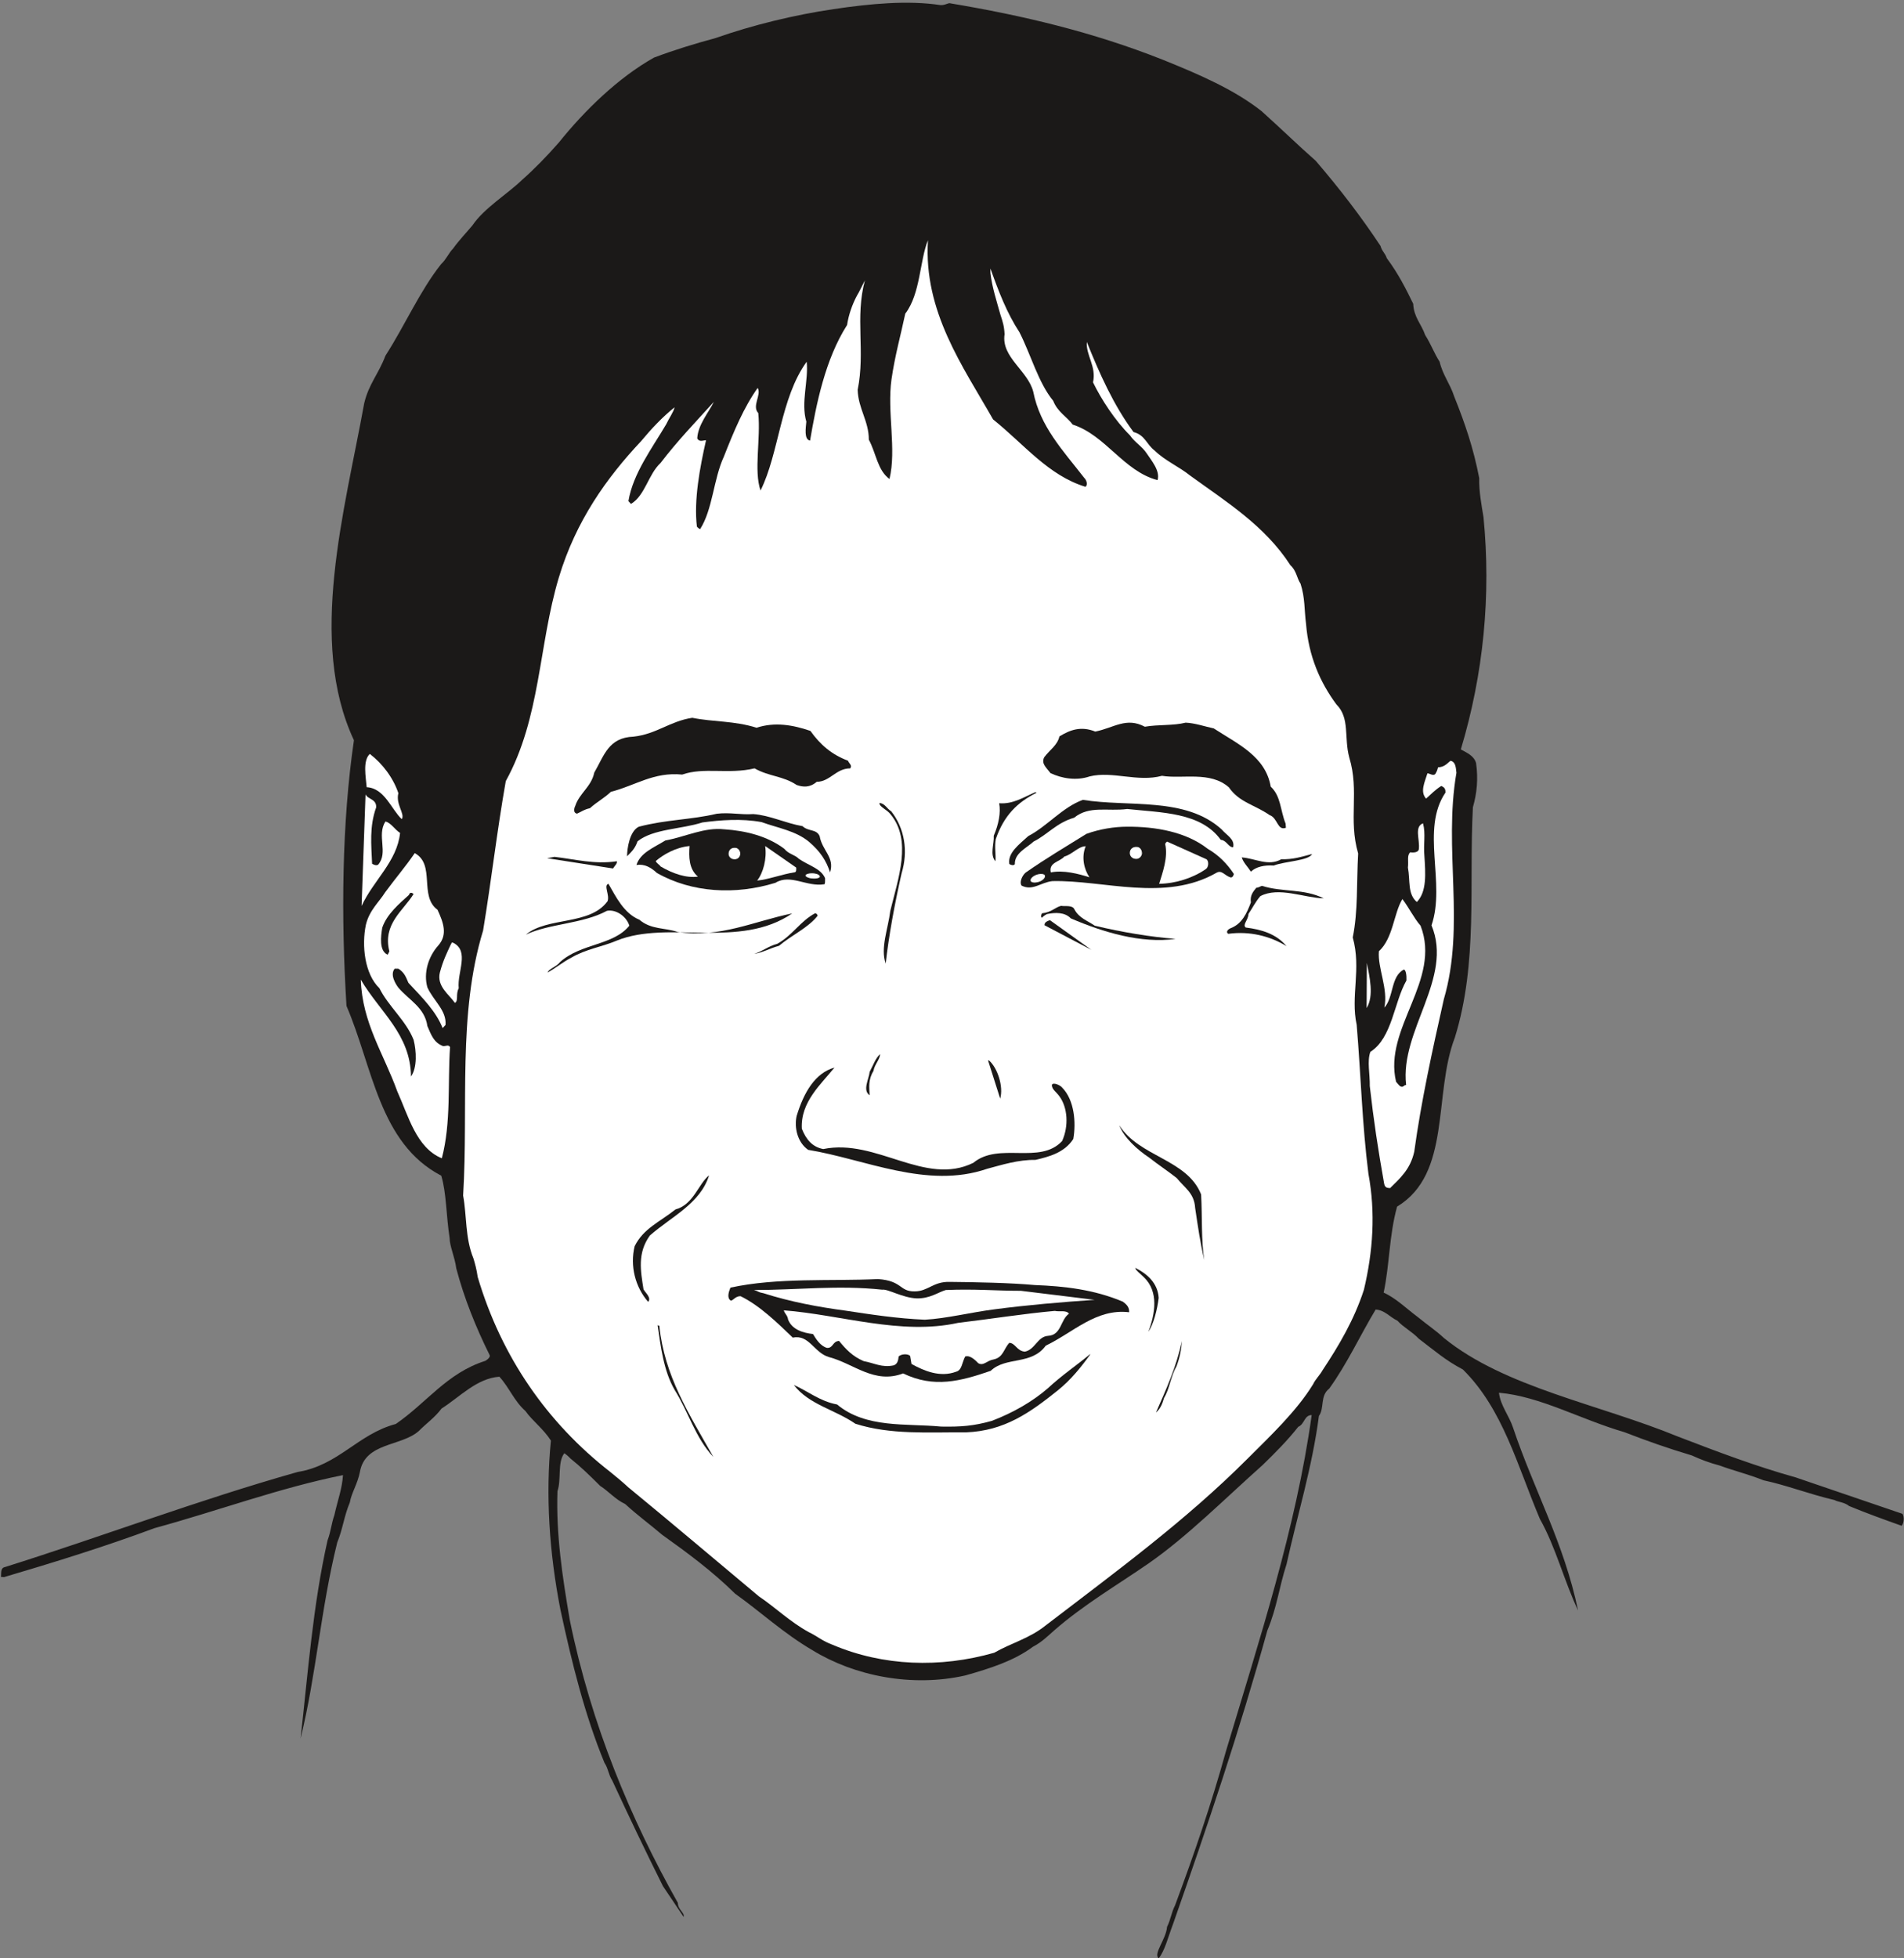 <svg xmlns="http://www.w3.org/2000/svg" xml:space="preserve" width="637.833" height="655.786" fill-rule="evenodd" stroke-linejoin="round" stroke-width="28.222" preserveAspectRatio="xMidYMid" version="1.2" viewBox="0 0 16876 17351"><rect x="0" y="0" width="16876" height="17351" fill="#808080" stroke="none"/><defs class="ClipPathGroup"><clipPath id="a" clipPathUnits="userSpaceOnUse"><path d="M0 0h16876v17351H0z"/></clipPath></defs><g class="SlideGroup"><g class="Slide" clip-path="url(#a)"><g class="Page"><g class="com.sun.star.drawing.ClosedBezierShape"><path fill="none" d="M8 23h16867v17330H8z" class="BoundingBox"/><path fill="#1B1918" d="M8426 30c638 107 1255 252 1877 498 320 129 635 264 879 457 173 155 323 302 480 440 213 248 404 497 574 754 13 48 41 63 56 109 102 137 170 272 234 404 5 119 73 180 106 277 52 81 80 162 128 236 28 119 92 193 130 310 96 239 170 457 221 721-3 117 20 235 38 347 68 693 0 1389-201 2057 54 31 115 54 135 120 20 142 8 266-28 393-36 686 46 1377-160 2040-193 503-28 1206-512 1498-71 257-66 514-119 762 109 49 206 145 302 216 84 69 164 122 232 186 541 439 1369 584 2076 874 348 134 693 264 1041 361l947 323c16 23 16 79-7 106-155-55-310-111-465-175-43-35-99-35-130-53-226-53-426-132-629-175-135-54-262-84-389-131-89-23-175-56-246-89-211-63-399-129-597-206-397-116-745-317-1113-350 13 114 89 201 125 310 185 552 452 1022 576 1619-122-257-198-562-338-810-200-471-327-974-683-1325-152-79-259-173-390-272-63-66-134-99-190-160-69-33-112-94-193-99-135 224-254 483-412 701-83 64-40 173-91 242-58 449-193 887-287 1314-66 203-84 381-170 587-247 891-529 1727-836 2601-48 127-71 231-127 304-51-40 66-170 74-279 33-66 38-127 71-191 170-457 322-899 452-1369 295-985 620-1973 759-2975-66 0-63 81-119 104-96 122-203 229-315 338-340 303-668 633-1011 872-287 198-571 363-835 592-66 58-110 104-191 147-168 125-383 193-599 254-473 107-983 5-1354-223-257-150-457-338-686-501-206-203-427-365-648-523-104-89-216-170-327-272-87-40-148-114-221-160-94-94-176-173-265-244-25-26-33-31-53-46-63 81-25 232-61 336-13 386 43 752 109 1141 191 934 541 1765 958 2507 0 61 63 88 51 124l-183-272c-158-317-297-607-450-937-33-51-35-107-68-155-176-427-290-889-391-1359-99-505-132-1016-84-1497-69-107-163-173-226-262-102-91-143-208-231-304-201 15-347 177-512 282-63 83-127 124-203 200-155 137-475 99-521 362-20 104-76 188-89 269-53 127-61 231-112 356-147 592-185 1168-325 1737 66-587 110-1183 239-1755 31-84 33-145 61-226 28-127 69-234 76-353-559 112-1110 317-1671 470-434 162-897 305-1334 434-12-2-27-2-27-2 5-28-7-79 35-87 881-277 1707-592 2596-843 363-59 533-336 869-425 274-188 454-452 793-559 26-15 48-38 38-53-120-242-224-498-295-767-13-102-59-196-59-270-30-188-28-401-74-551-551-287-607-963-840-1504-49-789-41-1625 66-2354-412-881-81-2035 91-2986 41-172 127-259 188-421 173-269 305-574 493-811 48-45 69-101 107-139 53-74 119-142 172-206 103-152 306-274 438-401 112-99 221-211 328-333 228-284 526-574 843-752 181-68 358-122 546-173 330-116 699-205 1044-256 323-48 658-80 948-36 45 3 71-24 91-15Z"/></g><g class="com.sun.star.drawing.ClosedBezierShape"><path fill="none" d="M3096 175h9935v8190H3096z" class="BoundingBox"/><path fill="#1B1918" d="M8121 187c366 26 729 66 1102 142 125 39 231 56 343 110 254 76 498 170 739 251 337 158 707 287 916 549 111 106 256 193 343 317 162 155 284 353 416 506 99 157 201 321 279 473 18 87 61 137 79 208 689 1067 925 2640 422 3944-81-16-92 86-173 101-63 69-71 191-53 290-3 20 25 45 7 66-91 91-10 259-91 317-18 66-104 76-81 148 30 86 45 190 20 264-18 0-46-18-71-8-48 53 30 178-28 229-76 66-25 216-94 254-46-3-104 38-109-3-36-160 79-312 23-455 28-332-49-650-28-955-51-137-18-269-59-416-101-430-444-768-381-1281-53-201-193-320-315-483-119-101-223-239-353-322-226-158-399-341-664-473-238-221-419-482-515-782-54-135-115-234-148-366-28-53-22-112-63-135-104 54-31 211-43 320-5 143 114 260 50 381 125 270 318 488 542 727-237-66-310-348-554-404-231-216-269-546-452-762-130-201-204-429-290-660-41-100-18-210-68-283-115 66-54 247-84 374 25 234 104 432 127 648 45 254 297 348 294 625 130 175 193 368 346 513-130-66-224-178-343-282-112-130-280-198-333-361-58-109-134-216-180-330-61-48-61-114-99-170-209-369-201-862-148-1248-251 218-210 656-378 935-51 115-31 188-71 305-102 335-71 650-69 975-63-96-43-213-78-317-153-279 43-622-41-897 2-218 104-429 96-620-43-23-63 22-81 43-145 275-246 554-363 844-46 61-66 112-102 170-35-117 21-221 51-322-15-28-38-51-53-41-69 81-99 185-150 267-31 81-64 142-94 198-107 167-135 378-196 561 59-193-33-320 13-508 31-101 114-193 76-297-7-13-23-18-23-18-94 51-101 188-180 257-211 269-356 635-450 988 11-120 61-216 87-333 20-74 63-147 30-203-7-20-48-23-43-46 130-264 338-498 460-739-8-15-15-20-15-20-193 96-298 360-463 500-71 97-142 178-218 267-59 76-145 137-193 211 89-130 155-308 267-435 30-43 88-63 81-112-15-17-23-30-31-43-515 371-923 838-1215 1410-332 1204-622 2312-833 3511-23 28-41 51-68 54-112-107-110-310-237-412 26-175-53-348-127-457-71-368-205-676-444-937-92-140-193-326-168-489-67-94 3-224-20-351 79-777 13-1605 388-2291 148-317 323-569 483-868 213-298 432-565 752-799 129-96 196-206 284-277 56-99 130-162 206-244 120-142 318-282 466-403 124-99 267-176 442-216 460-127 917-300 1389-343 137-43 252-8 381-48 87 7 158 15 224 12Z"/></g><g class="com.sun.star.drawing.ClosedBezierShape"><path fill="none" d="M4105 2129h8062v12606H4105z" class="BoundingBox"/><path fill="#FFF" d="M8225 2129c-40 632 310 1117 577 1587 279 224 488 495 818 597 25-15 10-61-10-79-191-246-391-454-452-764-49-188-285-305-254-508-3-69-16-112-36-171-33-119-74-243-89-368-2-20 0-43 0-43 74 208 147 396 257 564 101 198 167 447 299 607 38 99 122 142 173 211 292 94 452 414 752 492 25-83-56-175-97-238-40-61-106-97-147-158-135-134-256-322-328-470 31-144-63-236-55-358 111 277 238 562 414 798 104 28 114 109 188 165 94 91 213 140 314 221 318 231 661 442 889 795 54 48 56 114 89 162 41 125 33 234 49 356 23 287 124 518 269 714 122 122 66 292 114 470 92 302-10 546 79 851-15 264 0 508-48 744 78 280-21 519 35 775 38 455 48 879 104 1319 64 345 41 686-40 1028-87 267-221 493-366 712-25 45-64 81-84 124-147 241-386 465-584 663-546 546-1161 996-1788 1476-142 114-305 155-455 241-480 137-986 119-1433-71-87-31-140-79-211-112-170-94-292-216-442-317-386-323-770-648-1156-965-53-49-99-87-162-138-557-434-963-1016-1174-1727-8-61-25-124-38-165-74-180-58-378-91-556 48-795-50-1605 177-2348 74-447 122-876 201-1324 310-563 290-1203 470-1803 152-505 424-884 731-1211 89-107 186-211 295-298-8 41-48 94-74 150-124 211-294 435-335 681 10 10 23 25 23 25 127-78 152-261 262-363 154-201 302-353 472-541-46 94-140 201-147 323 20 38 56 15 78 17-55 242-109 531-81 765 10 13 28 23 28 23 112-173 119-445 211-643 89-226 178-439 300-609 35 63-54 160 5 223 23 231-41 508 20 686 165-330 175-818 409-1141 18 166-53 361-3 531-5 56-22 158 33 168 54-318 133-719 328-1024 15-96 46-180 84-254 30-50 51-99 74-142-89 333 5 627-64 970 5 168 99 275 99 442 66 122 76 270 183 348 64-264-23-594 18-884 30-208 81-388 122-581 135-176 128-473 201-650Z"/></g><g class="com.sun.star.drawing.ClosedBezierShape"><path fill="none" d="M9247 6403h2153v937H9247z" class="BoundingBox"/><path fill="#1B1918" d="M10509 6403c81 3 177 36 249 51 210 137 459 246 505 516 91 84 84 209 132 328 0 15 3 36 3 36-77 30-72-87-145-112-132-92-269-112-361-246-165-146-411-72-593-102-216 58-437-44-640 5-119 41-249 18-348-29-40-53-83-84-56-140 51-68 117-106 135-185 94-58 191-94 318-43 165-33 274-131 439-43 124-21 250-8 362-36Z"/></g><g class="com.sun.star.drawing.ClosedBezierShape"><path fill="none" d="M9346 6485h1931v643H9346z" class="BoundingBox"/><path fill="#1B1918" d="M10562 6485c101 7 162 55 247 93 282 82 325 314 457 520 10 12 10 28 10 28-45 5-94-66-180-56-130-170-316-286-557-264-254-19-460 53-712-22-97 39-181 32-280 55-73-6-155-23-200-52-12-104 96-153 165-229 149-25 312 20 437-63 214 43 420 10 613-10Z"/></g><g class="com.sun.star.drawing.ClosedBezierShape"><path fill="none" d="M12132 6741h779v3787h-779z" class="BoundingBox"/><path fill="#FFF" d="M12856 6741c43 7 48 53 53 106-117 678 81 1350-112 2008-102 454-201 905-262 1350-36 160-130 238-214 322-25-2-46-2-53-41-54-304-92-553-127-863 2-108-25-220 5-303 195-125 208-437 320-633 2-46-5-94-23-96-117 58-89 246-173 337 36-167-61-350-48-500 127-117 130-333 208-462 56 73 103 170 161 236 188 485-331 907-217 1383 23 25 39 56 66 40 6-10 23-12 23-12-56-484 420-946 225-1414 129-375-99-849 124-1177 0-27-5-45-38-58-56 36-91 74-134 112-56-61-11-148 12-224 16-2 59 33 74-2 13-23 13-28 20-51 54-3 74-28 110-58Z"/></g><g class="com.sun.star.drawing.ClosedBezierShape"><path fill="none" d="M5089 6359h2455v851H5089z" class="BoundingBox"/><path fill="#1B1918" d="M6136 6360c189 38 369 25 570 88 162-53 322-25 477 28 89 125 191 211 333 264 10 26 40 41 20 68-127 0-180 119-297 119-61 53-122 48-178 28-122-81-244-74-373-147-231 55-448-13-641 55-254-25-414 97-633 153-58 56-124 89-185 145-54 12-69 28-114 48-32-3-30-41-16-69 36-111 143-170 168-294 89-154 127-311 348-319 206-23 322-137 521-167Z"/></g><g class="com.sun.star.drawing.ClosedBezierShape"><path fill="none" d="M5268 6429h2118v602H5268z" class="BoundingBox"/><path fill="#1B1918" d="M6131 6429c193 33 397 43 593 91 155-58 295-25 434 25 43 104 125 168 226 220 8 51-68 56-89 89-68-10-121 0-152 45-135-78-310-78-450-173-167 29-358 59-503 18-178 122-448-16-587 145-140 23-242 56-335 140 48-66 73-142 109-236 51-103 127-179 241-192 203-10 345-124 513-172Z"/></g><g class="com.sun.star.drawing.ClosedBezierShape"><path fill="none" d="M8797 7018h391v614h-391z" class="BoundingBox"/><path fill="#1B1918" d="m9179 7018 7 7c-169 84-288 201-360 410-13 76 3 135-3 196-52-59-10-153-15-226 43-100 64-205 48-288 123 10 217-54 323-99Z"/></g><g class="com.sun.star.drawing.ClosedBezierShape"><path fill="none" d="M12479 7295h155v698h-155z" class="BoundingBox"/><path fill="#FFF" d="M12613 7295c25 96 2 181 12 288 10 154 23 318-67 409-84-73-57-186-79-305 7-59-10-107 20-135 21 3 74 5 77-30 10-83-43-197 37-227Z"/></g><g class="com.sun.star.drawing.ClosedBezierShape"><path fill="none" d="M8944 7087h1990v580H8944z" class="BoundingBox"/><path fill="#1B1918" d="M9598 7087c404 66 910-30 1230 262 43 51 119 86 102 158-44 0-56-61-110-66-177-245-526-240-829-273-172 23-335-33-470 77-158 46-232 147-359 211-63 58-170 102-167 201-10 16-41 6-49-2-16-99 89-174 168-247 168-87 302-255 484-321Z"/></g><g class="com.sun.star.drawing.ClosedBezierShape"><path fill="none" d="M3237 6680h332v579h-332z" class="BoundingBox"/><path fill="#FFF" d="M3278 6680c112 86 207 211 253 348-26 98 61 184 30 230-91-84-152-275-311-283-7-89-37-235 28-295Z"/></g><g class="com.sun.star.drawing.ClosedBezierShape"><path fill="none" d="M7795 7115h227v1424h-227z" class="BoundingBox"/><path fill="#1B1918" d="M7795 7115c48 2 68 53 104 73 118 150 153 351 92 551-63 278-113 553-141 799-48-140 21-305 41-467 70-288 194-624 3-855-31-43-101-66-99-101Z"/></g><g class="com.sun.star.drawing.ClosedBezierShape"><path fill="none" d="M9047 7324h1891v546H9047z" class="BoundingBox"/><path fill="#1B1918" d="M9988 7325c254-2 524 45 717 196 97 56 171 132 231 222 0 8-10 36-30 31-51-16-76-67-122-42-456 263-1004 64-1457 75-104 12-173 89-272 40-22-30 5-89 35-115 186-130 359-231 540-344 119-43 249-63 358-63Z"/></g><g class="com.sun.star.drawing.ClosedBezierShape"><path fill="none" d="M9669 7406h588v420h-588z" class="BoundingBox"/><path fill="#1B1918" d="M10147 7409c33 2 76 10 86 50 38 97 23 199-8 278-40 41-43 92-104 87-151-18-337 40-413-94-40-77-53-189-21-248 149-71 314-83 460-73Z"/></g><g class="com.sun.star.drawing.ClosedBezierShape"><path fill="none" d="M10273 7457h437v375h-437z" class="BoundingBox"/><path fill="#FFF" d="m10345 7457 350 157c22 20 17 72-8 87-115 79-265 127-413 130 30-99 81-235 53-354 10-18 18-20 18-20Z"/></g><g class="com.sun.star.drawing.ClosedBezierShape"><path fill="none" d="M5557 7206h1811v526H5557z" class="BoundingBox"/><path fill="#1B1918" d="M6676 7213c145 10 287 81 437 107 53 50 124 23 152 89 23 130 135 186 92 321-33-105-89-188-186-271-119-99-276-122-421-175-178-33-364-18-524 3-188 61-435 56-575 167-25 70-55 93-93 133 0-68 22-222 104-262 243-64 464-61 691-115 120-14 211 11 323 3Z"/></g><g class="com.sun.star.drawing.ClosedBezierShape"><path fill="none" d="M11006 7567h624v157h-624z" class="BoundingBox"/><path fill="#1B1918" d="M11629 7567c-26 59-242 64-339 102-84-5-155 10-203 54-28-44-66-79-81-126 119 8 236 82 351 16 104 3 175-21 272-46Z"/></g><g class="com.sun.star.drawing.ClosedBezierShape"><path fill="none" d="M3205 7038h342v990h-342z" class="BoundingBox"/><path fill="#FFF" d="M3240 7038c18 45 99 40 94 116-61 171-43 331-36 499 8 5 36 21 54 8 92-107-15-258 64-382 49 10 84 73 130 101-26 253-237 421-341 647l35-989Z"/></g><g class="com.sun.star.drawing.ClosedBezierShape"><path fill="none" d="M9311 7498h347v276h-347z" class="BoundingBox"/><path fill="#FFF" d="M9623 7498c-41 99-13 206 33 275-97-31-232-66-342-43-22-89 81-94 120-141 69-18 125-91 189-91Z"/></g><g class="com.sun.star.drawing.ClosedBezierShape"><path fill="none" d="M5641 7345h1673v546H5641z" class="BoundingBox"/><path fill="#1B1918" d="M6420 7348c184 12 380 58 532 173 36 46 97 54 127 87 86 61 198 86 234 173 0 38 0 54-8 54-155 25-300-95-432-13-353 109-740 89-1050-87-53-49-109-82-182-71 35-110 157-155 256-217 180-33 345-119 523-99Z"/></g><g class="com.sun.star.drawing.ClosedBezierShape"><path fill="none" d="M6166 7439h552v383h-552z" class="BoundingBox"/><path fill="#1B1918" d="m6533 7440 178 35c23 117-23 253-125 308-71 44-189 51-262 13-64-13-64-8-120-94-25-61-49-143-30-207l359-55Z"/></g><g class="com.sun.star.drawing.ClosedBezierShape"><path fill="none" d="M6711 7496h348v308h-348z" class="BoundingBox"/><path fill="#FFF" d="m6782 7496 275 191c0 8 5 42-15 42-110 17-240 66-331 73 53-66 88-194 71-306Z"/></g><g class="com.sun.star.drawing.ClosedBezierShape"><path fill="none" d="M5811 7496h376v276h-376z" class="BoundingBox"/><path fill="#FFF" d="M6112 7496c-7 94-7 204 74 271-102 15-222-26-331-90-13-20-31-23-43-48 66-56 175-121 300-133Z"/></g><g class="com.sun.star.drawing.ClosedBezierShape"><path fill="none" d="M10876 7849h859v535h-859z" class="BoundingBox"/><path fill="#1B1918" d="M11186 7849c181 58 369 22 547 111-175-5-399-106-562-20-44 51-72 109-105 157-2 55-55 95-25 121 142 18 270 56 362 165-146-89-326-135-517-109-22-16-5-38 20-49 102-38 145-133 181-229-8-61 17-92 48-130 25-2 43-17 51-17Z"/></g><g class="com.sun.star.drawing.ClosedBezierShape"><path fill="none" d="M4849 7591h621v105h-621z" class="BoundingBox"/><path fill="#1B1918" d="M4915 7592c177 20 354 69 552 39 7 20-23 44-33 64l-585-91 66-12Z"/></g><g class="com.sun.star.drawing.ClosedBezierShape"><path fill="none" d="M3198 7558h792v2706h-792z" class="BoundingBox"/><path fill="#FFF" d="M3676 7559c186 101 36 381 202 502 53 115 91 220 7 316-89 99-133 244-97 371 54 120 171 203 161 333-13 15-26 28-26 28-58-147-173-262-303-401-25-59-38-92-89-125h-33c-43 53 8 135 33 168 92 109 234 175 257 340 34 79 57 147 140 178 28 0 46-15 61 8-22 321 11 669-73 986-227-94-296-376-395-594-119-331-311-606-323-989 170 289 440 482 445 858 56-79 48-226 23-325-69-173-224-297-303-457-132-127-158-379-120-562 31-130 117-201 171-288 97-132 181-228 262-347Z"/></g><g class="com.sun.star.drawing.ClosedBezierShape"><path fill="none" d="M9228 8026h1193v305H9228z" class="BoundingBox"/><path fill="#1B1918" d="M9405 8026c35 7 102-10 119 33 42 78 121 101 179 143 244 58 491 99 717 117-305 43-643-59-929-182-53-56-139-53-211-38-20 10-33 20-45 33-14-10-3-38 2-40 82-8 117-54 168-66Z"/></g><g class="com.sun.star.drawing.ClosedBezierShape"><path fill="none" d="M4660 7831h2363v787H4660z" class="BoundingBox"/><path fill="#1B1918" d="M5393 7831c66 114 137 262 274 318 104 89 224 69 341 109 378 54 674-96 1014-165-467 320-1098 56-1555 241-132 56-271 74-403 151-78 41-134 89-210 132 12-35 78-50 111-94 186-166 471-145 613-321-25-83-119-147-198-132-217 117-509 112-719 211 193-160 566-79 724-296 21-55-38-142 8-154Z"/></g><g class="com.sun.star.drawing.ClosedBezierShape"><path fill="none" d="M9258 8153h417v264h-417z" class="BoundingBox"/><path fill="#1B1918" d="m9306 8153 367 263-415-218c-2-28 28-38 48-45Z"/></g><g class="com.sun.star.drawing.ClosedBezierShape"><path fill="none" d="M6685 8092h563v360h-563z" class="BoundingBox"/><path fill="#1B1918" d="M7224 8092c8 0 20 5 23 22-84 107-231 172-342 266-83 22-149 63-220 71 73-21 121-66 205-89 136-76 202-199 334-270Z"/></g><g class="com.sun.star.drawing.ClosedBezierShape"><path fill="none" d="M3377 7910h290v551h-290z" class="BoundingBox"/><path fill="#1B1918" d="m3650 7911 16 10c-92 149-276 266-215 508-5 13-15 30-15 30-78-33-60-166-48-239 40-120 153-215 237-291 10-27 20-15 25-18Z"/></g><g class="com.sun.star.drawing.ClosedBezierShape"><path fill="none" d="M12113 8532h38v402h-38z" class="BoundingBox"/><path fill="#FFF" d="M12115 8532c24 125 65 290-2 400l2-400Z"/></g><g class="com.sun.star.drawing.ClosedBezierShape"><path fill="none" d="M3894 8350h201v538h-201z" class="BoundingBox"/><path fill="#FFF" d="M4019 8354c144 76 32 259 47 402-29 54 0 112-34 130-53-76-163-148-133-270 28-105 62-173 95-244 18-35 10-18 25-18Z"/></g><g class="com.sun.star.drawing.ClosedBezierShape"><path fill="none" d="M7678 9340h125v365h-125z" class="BoundingBox"/><path fill="#1B1918" d="M7801 9340c-2 48-51 93-59 149-49 80-37 146-34 215-66-43-5-145 0-207 34-64 54-124 93-157Z"/></g><g class="com.sun.star.drawing.ClosedBezierShape"><path fill="none" d="M8758 9395h117v340h-117z" class="BoundingBox"/><path fill="#1B1918" d="M8765 9395c77 66 131 234 100 339l-107-337 7-2Z"/></g><g class="com.sun.star.drawing.ClosedBezierShape"><path fill="none" d="M7053 9459h2473v961H7053z" class="BoundingBox"/><path fill="#1B1918" d="M7396 9459c-117 147-302 304-289 542 38 96 94 162 190 180 470-97 902 333 1330 122 228-188 589 20 787-193 61-135 48-298-23-395-28-41-68-61-68-102 10-28 76 3 91 23 109 110 125 311 99 456-79 122-216 157-335 185-155-2-297 44-429 79-532 183-1083-86-1586-168-97-68-124-200-102-300 64-211 165-381 335-429Z"/></g><g class="com.sun.star.drawing.ClosedBezierShape"><path fill="none" d="M9921 9970h754v1196h-754z" class="BoundingBox"/><path fill="#1B1918" d="M9921 9970c175 281 601 300 725 613 11 205 0 404 28 582-35-150-56-294-81-463-8-132-94-178-163-264-84-66-163-117-244-181-105-69-225-178-265-287Z"/></g><g class="com.sun.star.drawing.ClosedBezierShape"><path fill="none" d="M5610 10414h677v1122h-677z" class="BoundingBox"/><path fill="#1B1918" d="M6285 10414c-79 251-331 363-525 533-112 156-82 313-56 478 20 33 71 74 41 110-115-132-162-318-120-493 79-159 222-214 362-326 161-43 204-229 298-302Z"/></g><g class="com.sun.star.drawing.ClosedBezierShape"><path fill="none" d="M10062 11233h210v569h-210z" class="BoundingBox"/><path fill="#1B1918" d="M10063 11234c101 50 199 132 207 266-13 105-46 235-92 301 61-160 94-357-39-484-28-28-80-68-76-83Z"/></g><g class="com.sun.star.drawing.ClosedBezierShape"><path fill="none" d="M6456 11332h3554v914H6456z" class="BoundingBox"/><path fill="#1B1918" d="M9172 11386c264 10 526 40 780 147 38 28 58 51 56 94-292-35-495 179-739 296-127 175-353 94-488 223-267 92-503 155-776 23-256 97-434-86-658-145-132-38-175-203-320-172-144-138-292-283-462-367-48-3-68 43-89 38-34-23-18-74-2-114 416-91 891-56 1308-76 218 15 188 111 325 109 119 0 163-87 308-84 226 2 539 8 757 28Z"/></g><g class="com.sun.star.drawing.ClosedBezierShape"><path fill="none" d="M6683 11409h3020v285H6683z" class="BoundingBox"/><path fill="#FFF" d="m9049 11437 653 80c-292 20-599 46-887 84-206 26-427 82-618 92-243-10-477-46-701-80-247-33-488-78-730-155-48-8-40-16-83-28 383 0 744-45 1136-3 51-8 180 72 305 77 119 3 190-54 259-74 261-11 439 7 666 7Z"/></g><g class="com.sun.star.drawing.ClosedBezierShape"><path fill="none" d="M6947 11609h2529v567H6947z" class="BoundingBox"/><path fill="#FFF" d="M9350 11615c33 10 102-10 125 25-76 51-66 190-186 196-94 7-114 122-205 140-71-5-84-76-138-78-50 53-53 129-139 147-61 10-89 61-137 33-38-41-79-71-115-59-28 51-28 122-81 135-142 53-285-8-395-69l-12-71c-18-20-77-20-102 5-3 33-10 69-46 79-104 21-167-20-264-38-99-43-155-102-218-179-59 3-51 65-107 62-61-18-99-82-124-123-87-10-186-38-221-129-5-38-28-48-38-81 502 38 1038 223 1545 111 294-35 579-81 858-106Z"/></g><g class="com.sun.star.drawing.ClosedBezierShape"><path fill="none" d="M10246 11882h231v634h-231z" class="BoundingBox"/><path fill="#1B1918" d="M10476 11882c-5 73-18 144-48 223-52 91-60 197-110 280-17 59-37 102-72 130 89-203 177-392 230-633Z"/></g><g class="com.sun.star.drawing.ClosedBezierShape"><path fill="none" d="M7036 11999h2628v695H7036z" class="BoundingBox"/><path fill="#1B1918" d="M9663 12001c-81 112-170 224-287 318-247 198-473 359-813 372-339-2-669 23-981-76-186-128-412-169-546-344 121 53 231 145 383 173 257 214 612 166 922 196 176 3 288-5 451-51 188-72 360-171 495-288 122-114 259-206 371-300 5-4 5 0 5 0Z"/></g><g class="com.sun.star.drawing.ClosedBezierShape"><path fill="none" d="M5829 11742h495v1168h-495z" class="BoundingBox"/><path fill="#1B1918" d="M5844 11747c45 443 260 775 479 1162-161-170-219-397-344-595-97-168-123-385-150-572l15 5Z"/></g><g class="com.sun.star.drawing.ClosedBezierShape"><path fill="none" d="M9829 7455h286v287h-286z" class="BoundingBox"/><path fill="#1B1918" d="M9983 7455c77 5 135 73 130 153-5 76-75 137-151 132-80-7-139-73-133-151 5-81 72-138 154-134Z"/></g><g class="com.sun.star.drawing.ClosedBezierShape"><path fill="none" d="M10014 7504h110v108h-110z" class="BoundingBox"/><path fill="#FFF" d="M10075 7508c25 0 43 23 43 54-3 26-26 47-52 44-31-2-50-26-48-52 2-29 25-48 57-46Z"/><path fill="none" stroke="#FFF" stroke-linejoin="miter" stroke-width="8" d="M10075 7508c25 0 43 23 43 54-3 26-26 47-52 44-31-2-50-26-48-52 2-29 25-48 57-46Z"/></g><g class="com.sun.star.drawing.ClosedBezierShape"><path fill="none" d="M6281 7465h275v275h-275z" class="BoundingBox"/><path fill="#1B1918" d="M6429 7465c71 5 130 68 125 148-5 71-72 130-146 125-76-5-131-72-127-146 5-76 68-131 148-127Z"/></g><g class="com.sun.star.drawing.ClosedBezierShape"><path fill="none" d="M6458 7512h105v103h-105z" class="BoundingBox"/><path fill="#FFF" d="M6516 7516c23 0 43 24 41 52-3 26-23 44-50 41-28 0-47-24-45-47 2-31 23-48 54-46Z"/><path fill="none" stroke="#FFF" stroke-linejoin="miter" stroke-width="8" d="M6516 7516c23 0 43 24 41 52-3 26-23 44-50 41-28 0-47-24-45-47 2-31 23-48 54-46Z"/></g><g class="com.sun.star.drawing.ClosedBezierShape"><path fill="none" d="M7131 7730h145v64h-145z" class="BoundingBox"/><path fill="#FFF" d="M7207 7734c36 2 64 15 64 34 0 13-30 23-67 20-42-2-69-18-69-31 2-15 30-25 72-23Z"/><path fill="none" stroke="#1B1918" stroke-linejoin="miter" stroke-width="8" d="M7207 7734c36 2 64 15 64 34 0 13-30 23-67 20-42-2-69-18-69-31 2-15 30-25 72-23Z"/></g><g class="com.sun.star.drawing.ClosedBezierShape"><path fill="none" d="M9126 7735h146v94h-146z" class="BoundingBox"/><path fill="#FFF" d="M9188 7746c33-11 72-9 77 10 8 18-15 47-52 60-38 13-75 10-82-10-7-18 18-47 57-60Z"/><path fill="none" stroke="#1B1918" stroke-linejoin="miter" stroke-width="8" d="M9188 7746c33-11 72-9 77 10 8 18-15 47-52 60-38 13-75 10-82-10-7-18 18-47 57-60Z"/></g></g></g></g></svg>
